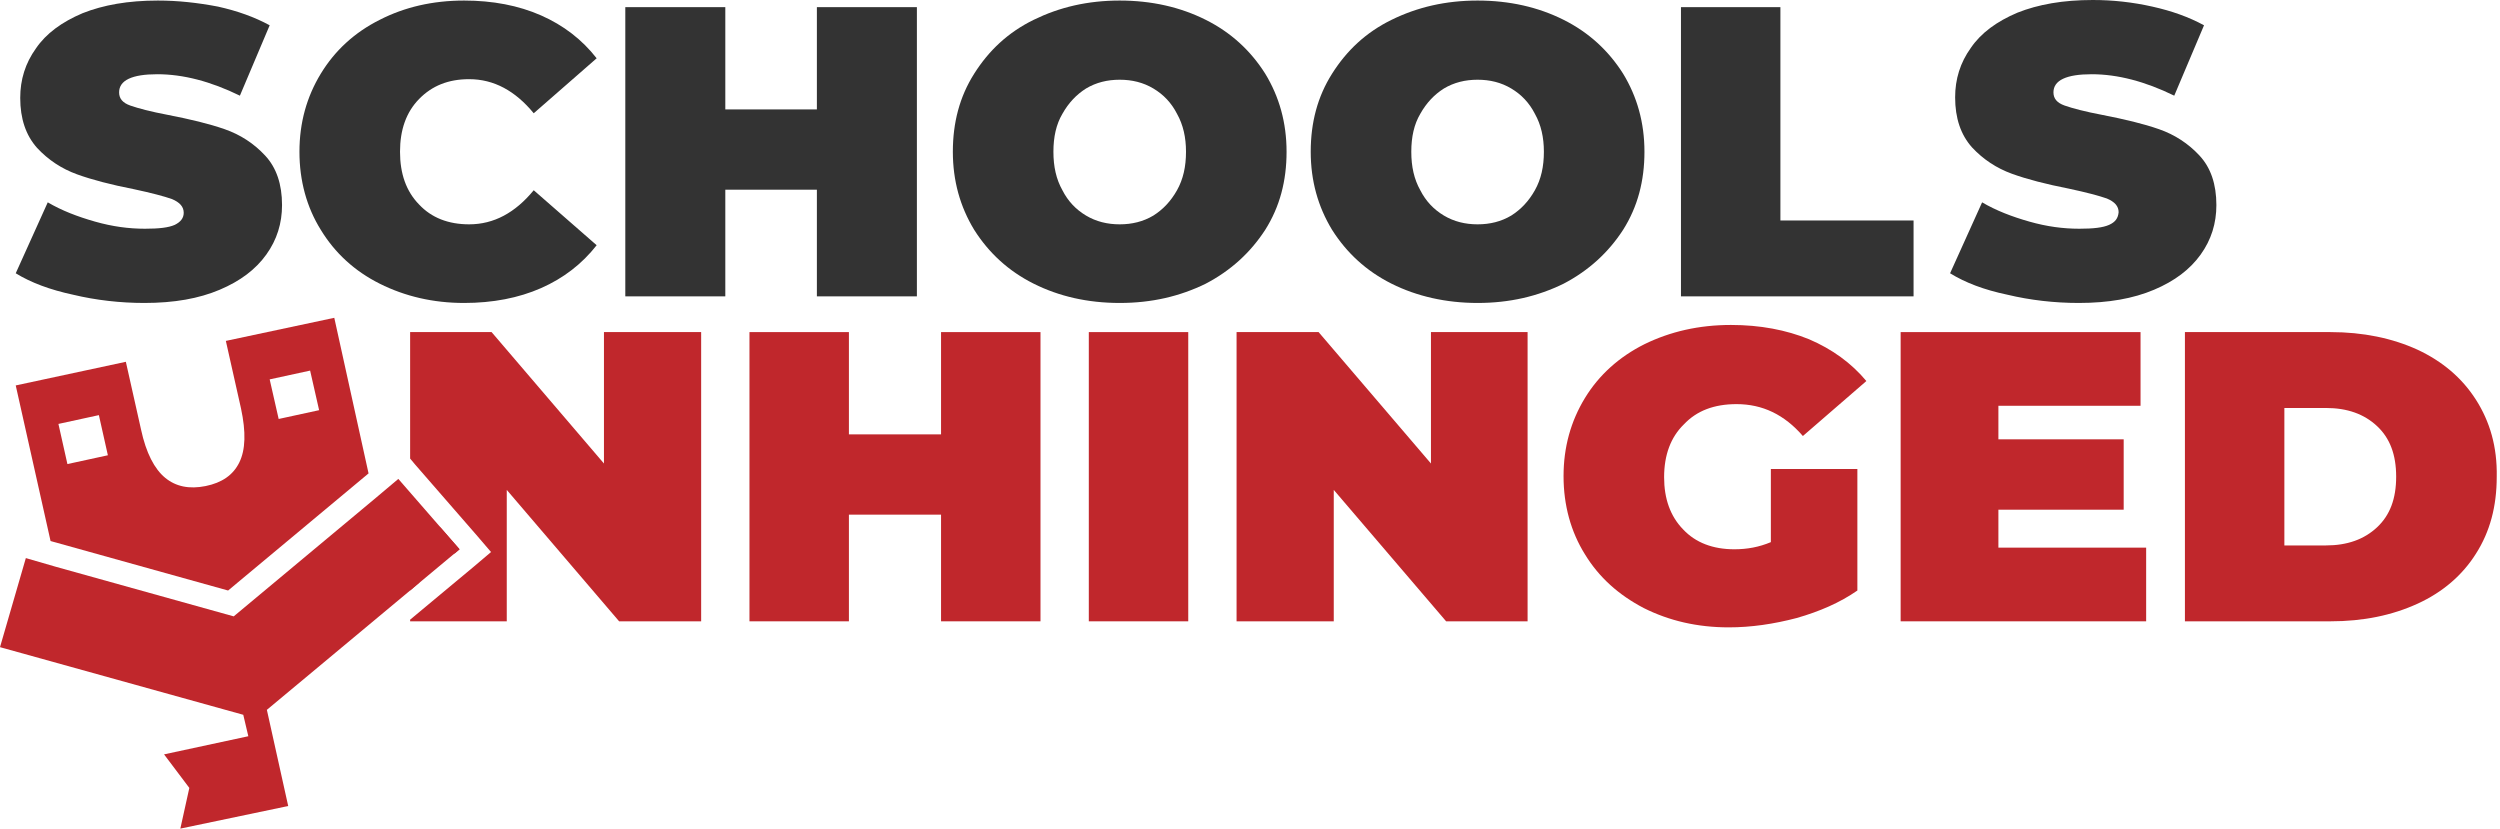 <svg width="386" height="128" viewBox="0 0 386 128" fill="none" xmlns="http://www.w3.org/2000/svg">
<path d="M145.298 67.067H131.072V51.276H115.718V95.931H131.072V79.461H145.298V95.931H160.652V51.276H145.298V67.067Z" fill="#C0272C"/>
<path d="M183.466 51.276H168.112V95.931H183.466V51.276Z" fill="#C0272C"/>
<path d="M220.94 71.566L203.591 51.276H190.926V95.931H205.933V75.641L223.282 95.931H235.86V51.276H220.94V71.566Z" fill="#C0272C"/>
<path d="M268.129 62.397C272.119 62.397 275.502 64.01 278.365 67.321L288.167 58.832C285.825 56.03 282.876 53.908 279.319 52.38C275.763 50.937 271.772 50.173 267.262 50.173C262.317 50.173 257.893 51.191 253.903 53.144C249.999 55.096 246.877 57.898 244.708 61.464C242.539 65.029 241.412 69.019 241.412 73.519C241.412 78.018 242.539 82.093 244.708 85.574C246.877 89.139 249.913 91.856 253.816 93.893C257.72 95.846 262.057 96.865 266.915 96.865C270.385 96.865 273.854 96.355 277.411 95.421C280.967 94.403 284.09 93.044 286.779 91.177V72.415H273.421V83.706C271.599 84.47 269.777 84.809 267.782 84.809C264.486 84.809 261.797 83.791 259.888 81.753C257.893 79.716 256.939 76.999 256.939 73.688C256.939 70.208 257.98 67.491 259.975 65.538C261.97 63.416 264.659 62.397 268.129 62.397Z" fill="#C0272C"/>
<path d="M308.552 78.697H327.897V67.831H308.552V62.652H330.499V51.276H293.459V95.931H331.366V84.555H308.552V78.697Z" fill="#C0272C"/>
<path d="M382.286 61.718C380.117 58.322 377.081 55.776 373.264 53.993C369.361 52.21 364.85 51.276 359.819 51.276H337.352V95.931H359.819C364.937 95.931 369.361 94.997 373.264 93.214C377.168 91.431 380.204 88.8 382.286 85.489C384.454 82.093 385.495 78.188 385.495 73.603C385.582 69.019 384.454 65.114 382.286 61.718ZM367.019 81.414C365.023 83.281 362.421 84.215 359.125 84.215H352.706V62.992H359.125C362.421 62.992 365.023 63.925 367.019 65.793C369.014 67.661 369.968 70.208 369.968 73.603C369.968 76.999 369.014 79.546 367.019 81.414Z" fill="#C0272C"/>
<path d="M56.905 73.094L51.613 49.069L34.871 52.635L37.214 63.077C37.994 66.727 37.908 69.444 36.953 71.396C35.999 73.349 34.264 74.537 31.749 75.047C29.233 75.556 27.151 75.132 25.503 73.773C23.855 72.415 22.554 69.953 21.773 66.302L19.431 55.861L2.429 59.511L7.807 83.536L35.218 91.177L56.905 73.094ZM41.638 58.577L47.883 57.219L49.271 63.331L43.026 64.689L41.638 58.577ZM16.655 70.293L10.409 71.651L9.021 65.454L15.267 64.095L16.655 70.293Z" fill="#C0272C"/>
<path d="M44.066 124.54L44.5 124.455L41.204 109.599L70.957 84.809L61.502 73.943L57.772 77.084L36.086 95.167L8.675 87.526L3.99 86.168L0 99.921L37.561 110.363L38.341 113.674L25.33 116.475L29.233 121.654L27.845 127.936L44.066 124.54Z" fill="#C0272C"/>
<path d="M63.324 90.667V91.177L64.885 89.818L63.324 90.667Z" fill="#C0272C"/>
<path d="M93.251 51.276V71.566L75.902 51.276H63.324V70.802L64.105 71.736L73.56 82.602L75.815 85.234L73.213 87.441L63.324 95.676V95.931H78.244V75.641L95.593 95.931H108.258V51.276H93.251Z" fill="#C0272C"/>
<path d="M67.835 81.244L70.177 85.489L70.957 84.809L67.835 81.244Z" fill="#C0272C"/>
<path d="M26.978 34.722C26.023 35.146 24.549 35.316 22.38 35.316C19.865 35.316 17.349 34.977 14.66 34.212C11.971 33.448 9.542 32.515 7.373 31.241L2.429 42.193C4.771 43.636 7.72 44.739 11.277 45.503C14.833 46.352 18.563 46.777 22.294 46.777C26.891 46.777 30.708 46.098 33.917 44.739C37.127 43.381 39.469 41.598 41.117 39.306C42.765 37.014 43.546 34.467 43.546 31.666C43.546 28.44 42.679 25.893 40.944 24.025C39.209 22.157 37.127 20.799 34.698 19.95C32.269 19.101 29.407 18.422 25.937 17.743C23.248 17.234 21.339 16.724 20.125 16.3C18.91 15.875 18.39 15.196 18.39 14.262C18.39 12.395 20.385 11.461 24.289 11.461C28.279 11.461 32.529 12.564 37.04 14.772L41.638 3.905C39.295 2.632 36.693 1.698 33.657 1.019C30.534 0.425 27.498 0.085 24.375 0.085C19.778 0.085 15.961 0.764 12.752 2.038C9.542 3.396 7.113 5.179 5.552 7.471C3.904 9.763 3.123 12.31 3.123 15.111C3.123 18.337 3.99 20.884 5.725 22.837C7.46 24.704 9.542 26.063 11.884 26.912C14.226 27.761 17.175 28.525 20.645 29.204C23.421 29.798 25.329 30.307 26.544 30.732C27.758 31.241 28.366 31.92 28.366 32.854C28.366 33.703 27.845 34.297 26.978 34.722Z" fill="#333333"/>
<path d="M58.64 43.806C62.543 45.758 66.88 46.777 71.651 46.777C76.075 46.777 80.066 46.013 83.535 44.485C87.005 42.957 89.868 40.749 92.123 37.863L82.408 29.373C79.545 32.854 76.249 34.637 72.432 34.637C69.223 34.637 66.62 33.618 64.712 31.581C62.717 29.543 61.763 26.827 61.763 23.431C61.763 20.035 62.717 17.319 64.712 15.281C66.707 13.244 69.223 12.225 72.432 12.225C76.249 12.225 79.545 14.008 82.408 17.488L92.123 8.999C89.868 6.112 87.005 3.905 83.535 2.377C80.066 0.849 76.075 0.085 71.651 0.085C66.794 0.085 62.456 1.104 58.64 3.056C54.736 5.009 51.7 7.81 49.531 11.376C47.363 14.941 46.235 18.931 46.235 23.431C46.235 27.93 47.363 32.005 49.531 35.486C51.7 39.051 54.736 41.853 58.64 43.806Z" fill="#333333"/>
<path d="M111.988 29.289H126.127V45.758H141.568V1.104H126.127V16.894H111.988V1.104H96.547V45.758H111.988V29.289Z" fill="#333333"/>
<path d="M195.35 35.486C197.605 31.92 198.646 27.93 198.646 23.431C198.646 18.931 197.519 14.941 195.35 11.376C193.095 7.81 190.059 5.009 186.155 3.056C182.252 1.104 177.828 0.085 172.883 0.085C167.939 0.085 163.601 1.104 159.611 3.056C155.621 5.009 152.671 7.81 150.416 11.376C148.161 14.941 147.12 18.931 147.12 23.431C147.12 27.93 148.247 31.92 150.416 35.486C152.671 39.051 155.708 41.853 159.611 43.806C163.515 45.758 167.939 46.777 172.883 46.777C177.828 46.777 182.165 45.758 186.155 43.806C190.059 41.768 193.095 38.967 195.35 35.486ZM181.731 29.373C180.777 31.071 179.562 32.345 178.088 33.279C176.526 34.212 174.791 34.637 172.883 34.637C170.975 34.637 169.24 34.212 167.678 33.279C166.117 32.345 164.903 31.071 164.035 29.373C163.081 27.676 162.647 25.723 162.647 23.431C162.647 21.139 163.081 19.186 164.035 17.573C164.989 15.875 166.204 14.602 167.678 13.668C169.24 12.734 170.975 12.31 172.883 12.31C174.791 12.31 176.526 12.734 178.088 13.668C179.649 14.602 180.864 15.875 181.731 17.573C182.685 19.271 183.119 21.224 183.119 23.431C183.119 25.723 182.685 27.676 181.731 29.373Z" fill="#333333"/>
<path d="M250.607 35.486C252.862 31.92 253.903 27.93 253.903 23.431C253.903 18.931 252.775 14.941 250.607 11.376C248.351 7.81 245.315 5.009 241.412 3.056C237.508 1.104 233.084 0.085 228.14 0.085C223.195 0.085 218.858 1.104 214.868 3.056C210.877 5.009 207.928 7.81 205.673 11.376C203.417 14.941 202.376 18.931 202.376 23.431C202.376 27.93 203.504 31.92 205.673 35.486C207.928 39.051 210.964 41.853 214.868 43.806C218.771 45.758 223.282 46.777 228.14 46.777C233.084 46.777 237.421 45.758 241.412 43.806C245.315 41.768 248.351 38.967 250.607 35.486ZM236.988 29.373C236.033 31.071 234.819 32.345 233.344 33.279C231.783 34.212 230.048 34.637 228.14 34.637C226.231 34.637 224.496 34.212 222.935 33.279C221.374 32.345 220.159 31.071 219.292 29.373C218.337 27.676 217.904 25.723 217.904 23.431C217.904 21.139 218.337 19.186 219.292 17.573C220.246 15.875 221.46 14.602 222.935 13.668C224.496 12.734 226.231 12.31 228.14 12.31C230.048 12.31 231.783 12.734 233.344 13.668C234.906 14.602 236.12 15.875 236.988 17.573C237.942 19.271 238.376 21.224 238.376 23.431C238.376 25.723 237.942 27.676 236.988 29.373Z" fill="#333333"/>
<path d="M295.454 34.043H274.895V1.104H259.541V45.758H295.454V34.043Z" fill="#333333"/>
<path d="M325.641 34.722C324.687 35.146 323.212 35.316 321.044 35.316C318.528 35.316 316.012 34.977 313.323 34.212C310.634 33.448 308.205 32.514 306.037 31.241L301.092 42.193C303.434 43.636 306.297 44.739 309.94 45.503C313.497 46.352 317.227 46.777 320.957 46.777C325.554 46.777 329.371 46.098 332.581 44.739C335.79 43.381 338.132 41.598 339.781 39.306C341.429 37.014 342.209 34.467 342.209 31.666C342.209 28.44 341.342 25.893 339.607 24.025C337.872 22.157 335.79 20.799 333.361 19.95C330.933 19.101 328.07 18.422 324.6 17.743C321.911 17.234 320.003 16.724 318.788 16.3C317.574 15.875 317.053 15.196 317.053 14.262C317.053 12.395 319.048 11.461 322.952 11.461C326.942 11.461 331.193 12.564 335.704 14.772L340.301 3.905C337.959 2.632 335.357 1.698 332.32 1.019C329.284 0.34 326.248 0 323.126 0C318.528 0 314.711 0.679 311.502 1.953C308.292 3.311 305.863 5.094 304.302 7.386C302.654 9.678 301.873 12.225 301.873 15.026C301.873 18.252 302.74 20.799 304.475 22.752C306.21 24.619 308.292 25.978 310.634 26.827C312.976 27.676 315.926 28.44 319.395 29.119C322.171 29.713 324.08 30.222 325.294 30.647C326.509 31.156 327.116 31.835 327.116 32.769C327.029 33.703 326.595 34.297 325.641 34.722Z" fill="#333333"/>
</svg>
